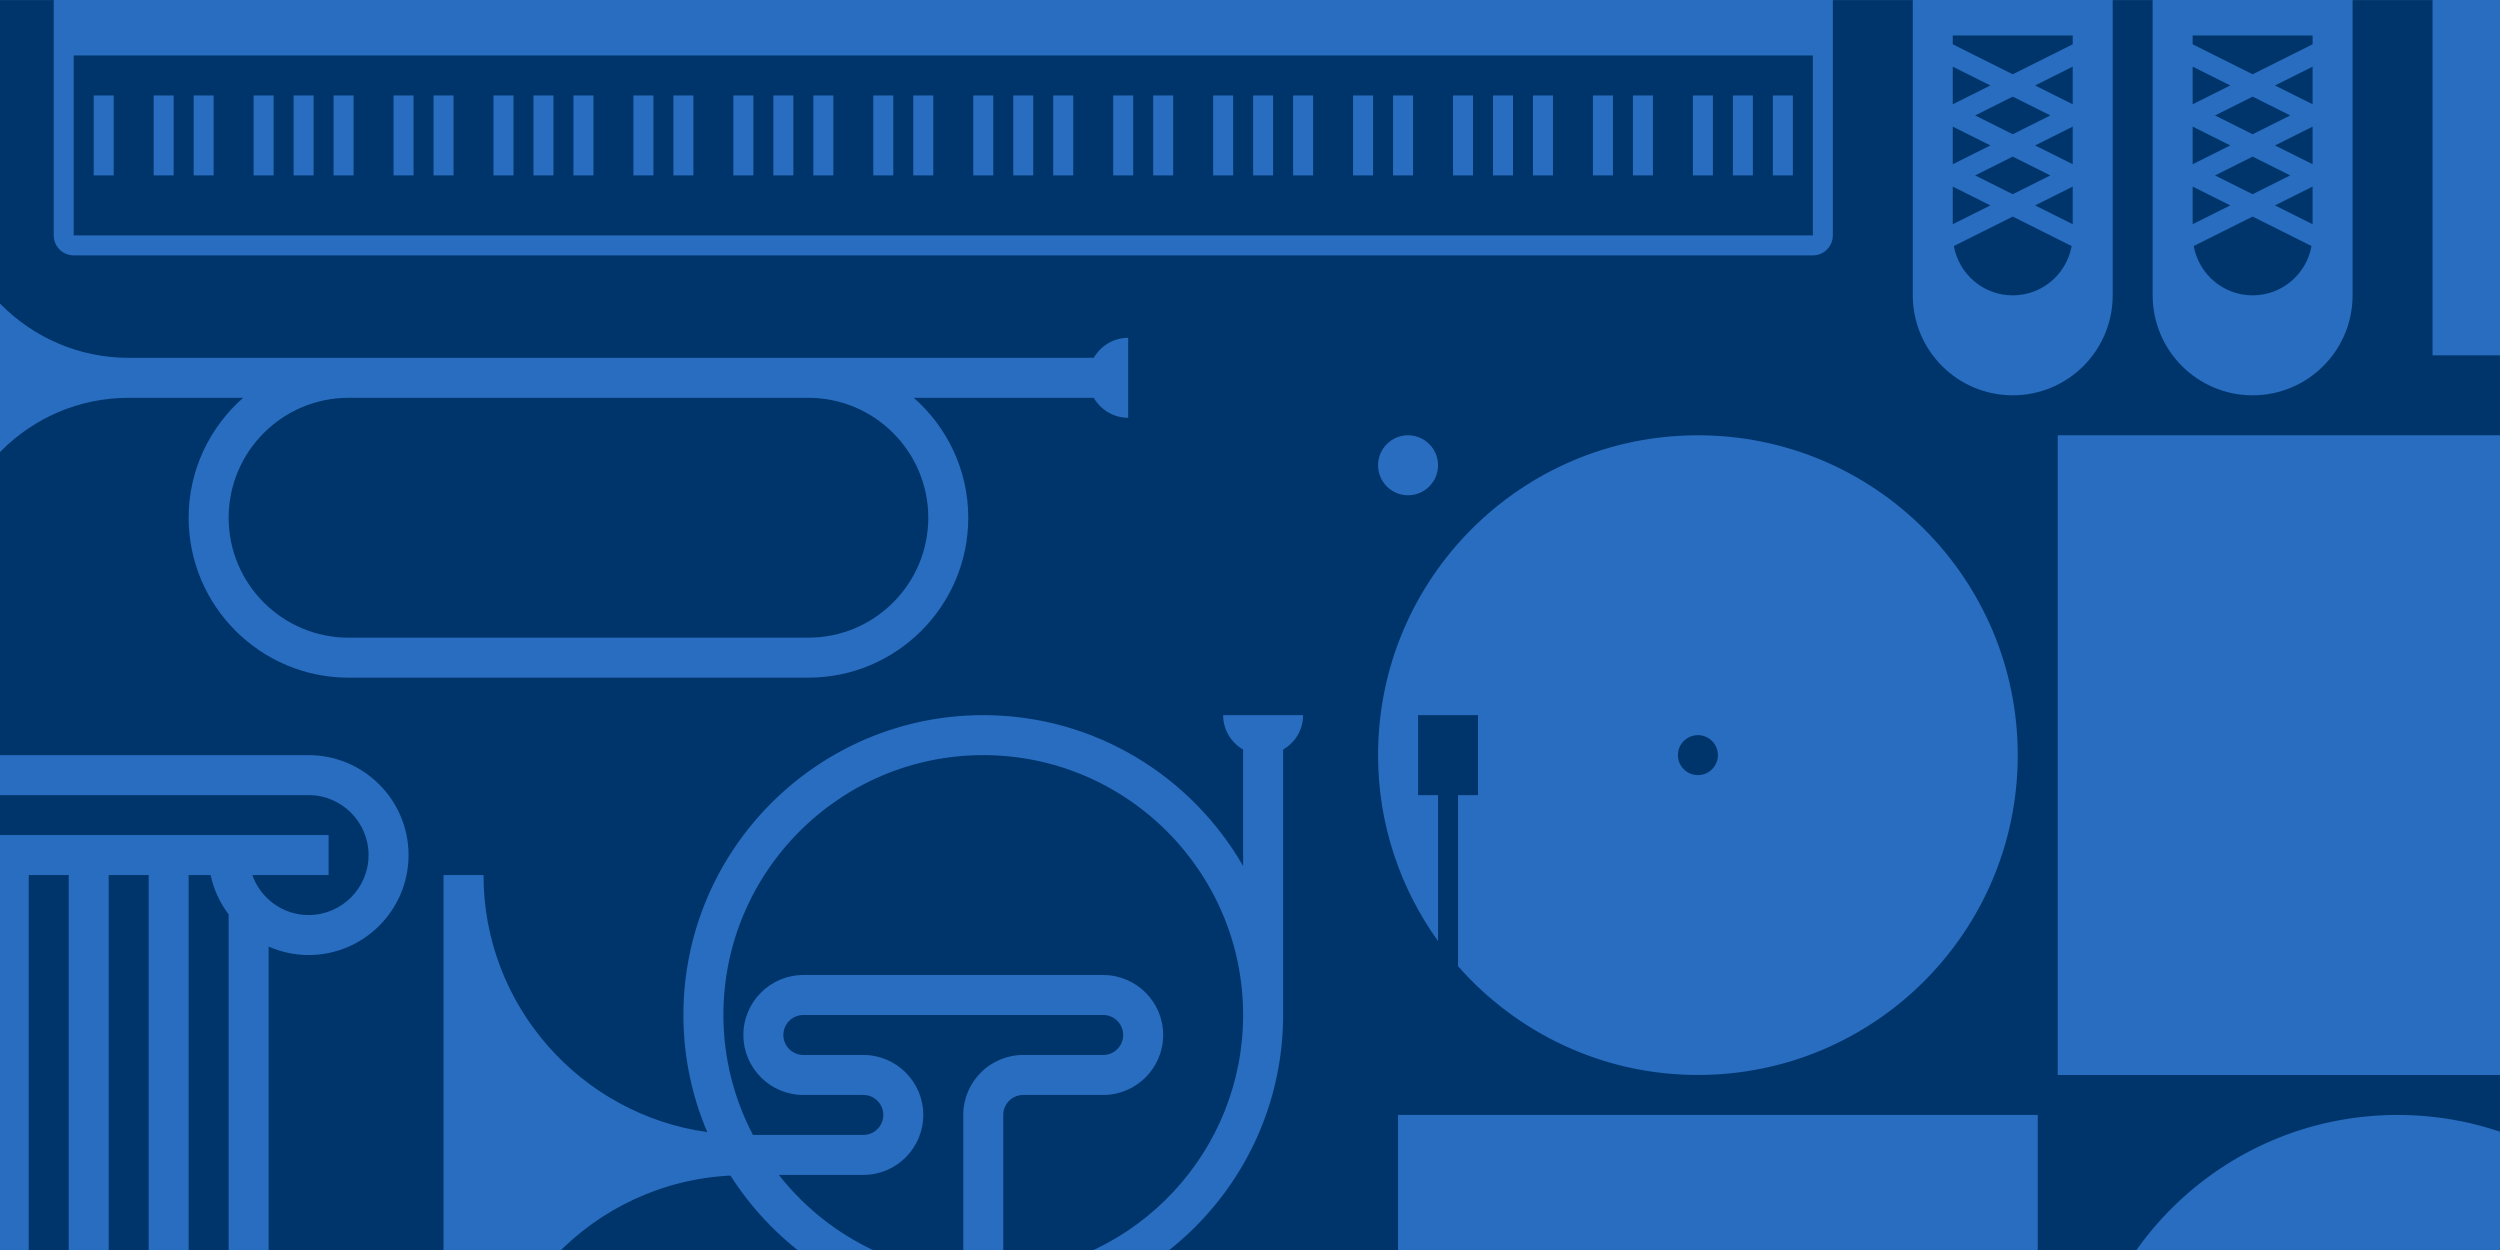 <?xml version="1.0" encoding="UTF-8"?>
<svg xmlns="http://www.w3.org/2000/svg" xmlns:xlink="http://www.w3.org/1999/xlink" id="a" data-name="Icons" width="15.333in" height="7.667in" viewBox="0 0 1103.998 552">
  <defs>
    <clipPath id="d">
      <rect id="e" data-name="Shape" x="-1176" y="-.004" width="1103.998" height="552.006" fill="none"></rect>
    </clipPath>
    <clipPath id="h">
      <rect id="i" data-name="Shape" x="-.001" y="-.003" width="1104" height="552.002" fill="none"></rect>
    </clipPath>
  </defs>
  <rect id="b" data-name="Fill" x="-.008" y="-.004" width="1103.998" height="552" fill="#00356b"></rect>
  <g id="c" data-name="Icons">
    <g clip-path="url(#d)">
      <path id="f" data-name="Icons" d="m-1204.196,66.6c0,7.277,5.917,13.2,13.2,13.2v26.4c-21.837,0-39.6-17.763-39.6-39.6s17.763-39.6,39.6-39.6v26.4c-7.283,0-13.2,5.923-13.2,13.2Zm66-13.2v-26.4c-21.837,0-39.6,17.763-39.6,39.6s17.763,39.6,39.6,39.6v-26.4c-7.283,0-13.2-5.923-13.2-13.2s5.917-13.2,13.2-13.2Zm52.8,0v-26.4c-21.837,0-39.6,17.763-39.6,39.6s17.763,39.6,39.6,39.6v-26.4c-7.283,0-13.2-5.923-13.2-13.2s5.917-13.2,13.2-13.2Zm52.8,0v-26.4c-21.837,0-39.6,17.763-39.6,39.6s17.763,39.6,39.6,39.6v-26.4c-7.283,0-13.2-5.923-13.2-13.2s5.917-13.2,13.2-13.2Zm52.8,0v-26.4c-21.837,0-39.6,17.763-39.6,39.6s17.763,39.6,39.6,39.6v-26.4c-7.283,0-13.2-5.923-13.2-13.2s5.917-13.2,13.2-13.2Zm52.8,0v-26.4c-21.837,0-39.6,17.763-39.6,39.6s17.763,39.6,39.6,39.6v-26.4c-7.283,0-13.2-5.923-13.2-13.2s5.917-13.2,13.2-13.2Zm640.2,39.6v-805.205c0-65.612,53.188-118.801,118.8-118.801s118.8,53.189,118.8,118.801V93c0,65.611-53.188,118.801-118.8,118.801s-118.8-53.189-118.8-118.801Zm59.4-686.404c65.612,0,118.8-53.189,118.8-118.801-65.612,0-118.8,53.189-118.8,118.801Zm0,171.601c65.612,0,118.8-53.189,118.8-118.801-65.612,0-118.8,53.189-118.8,118.801Zm0,171.601c65.612,0,118.8-53.189,118.8-118.801-65.612,0-118.8,53.189-118.8,118.801Zm0,171.601c65.612,0,118.8-53.189,118.8-118.801-65.612,0-118.8,53.189-118.8,118.801Zm0,171.601c65.612,0,118.8-53.189,118.8-118.801-65.612,0-118.8,53.189-118.8,118.801Zm-283.8,303.602l26.4-26.4-26.4-26.4,26.4-26.4-26.4-26.4,26.4-26.4-26.4-26.4c57.98,0,108.478,31.291,136.082,77.771,27.604-46.48,78.102-77.771,136.082-77.771,58.596,0,109.636,31.9,137.037,79.201-27.401,47.3-78.441,79.201-137.037,79.201-57.98,0-108.478-31.291-136.082-77.771-27.604,46.48-78.102,77.771-136.082,77.771Zm330-105.601c0,7.29,5.91,13.2,13.2,13.2s13.2-5.91,13.2-13.2c0-7.29-5.91-13.2-13.2-13.2s-13.2,5.91-13.2,13.2ZM-496.896,8.3c29.16,0,52.8,23.638,52.8,52.8l-13.2,39.6h39.6l-13.2-39.6c0-43.741-35.459-79.201-79.2-79.201s-79.2,35.459-79.2,79.201h39.6c0-29.162,23.638-52.8,52.8-52.8Zm66,198.001c43.741,0,79.2-35.459,79.2-79.201h-39.6c0,29.162-23.638,52.8-52.8,52.8-29.16,0-52.8-23.638-52.8-52.8l13.2-39.6h-39.6l13.2,39.6c0,43.741,35.459,79.201,79.2,79.201ZM-88.796,423.002l-26.4,26.4,26.4,26.4-26.4,26.4,26.4,26.4-26.4,26.4,26.4,26.4c-57.98,0-108.478-31.291-136.082-77.771-27.604,46.48-78.102,77.771-136.082,77.771-58.596,0-109.636-31.9-137.037-79.201,27.401-47.3,78.441-79.201,137.037-79.201,57.98,0,108.478,31.291,136.082,77.771,27.604-46.48,78.102-77.771,136.082-77.771Zm-330,52.8c0-7.29-5.91-13.2-13.2-13.2s-13.2,5.91-13.2,13.2c0,7.29,5.91,13.2,13.2,13.2s13.2-5.91,13.2-13.2ZM-49.196,264.601c7.283,0,13.2,5.923,13.2,13.2s-5.917,13.2-13.2,13.2v26.4c21.837,0,39.6-17.763,39.6-39.6s-17.763-39.6-39.6-39.6v26.4Zm26.4,92.401v-26.4c-21.837,0-39.6,17.763-39.6,39.6s17.763,39.6,39.6,39.6v-26.4c-7.283,0-13.2-5.923-13.2-13.2s5.917-13.2,13.2-13.2Zm13.2,105.601c0-21.837-17.763-39.6-39.6-39.6v26.4c7.283,0,13.2,5.923,13.2,13.2s-5.917,13.2-13.2,13.2v26.4c21.837,0,39.6-17.763,39.6-39.6Zm-13.2,79.201v-26.4c-21.837,0-39.6,17.763-39.6,39.6s17.763,39.6,39.6,39.6v-26.4c-7.283,0-13.2-5.923-13.2-13.2s5.917-13.2,13.2-13.2Zm-26.4,66v79.201c21.837,0,39.6-17.763,39.6-39.6s-17.763-39.6-39.6-39.6Zm-13.2,132.001c0,21.837,17.763,39.6,39.6,39.6v-26.4c-7.283,0-13.2-5.923-13.2-13.2s5.917-13.2,13.2-13.2v-26.4c-21.837,0-39.6,17.763-39.6,39.6Zm52.8,0c0,21.837,17.763,39.6,39.6,39.6v-26.4c-7.283,0-13.2-5.923-13.2-13.2s5.917-13.2,13.2-13.2v-26.4c-21.837,0-39.6,17.763-39.6,39.6Zm-125.4-105.601c0-18.195-14.798-33-33-33s-33,14.805-33,33c0,10.918-8.882,19.8-19.8,19.8s-19.8-8.882-19.8-19.8c0-18.195-14.798-33-33-33s-33,14.805-33,33c0,10.918-8.882,19.8-19.8,19.8s-19.8-8.882-19.8-19.8c0-18.195-14.798-33-33-33s-33,14.805-33,33c0,10.918-8.882,19.8-19.8,19.8s-19.8-8.882-19.8-19.8c0-18.195-14.798-33-33-33s-33,14.805-33,33v15.4h13.2v-15.4c0-10.918,8.882-19.8,19.8-19.8s19.8,8.882,19.8,19.8c0,18.195,14.798,33,33,33s33-14.805,33-33c0-10.918,8.882-19.8,19.8-19.8s19.8,8.882,19.8,19.8c0,18.195,14.798,33,33,33s33-14.805,33-33c0-10.918,8.882-19.8,19.8-19.8s19.8,8.882,19.8,19.8c0,18.195,14.798,33,33,33s33-14.805,33-33c0-10.918,8.882-19.8,19.8-19.8s19.8,8.882,19.8,19.8c0,18.195,14.798,33,33,33v-13.2c-10.918,0-19.8-8.882-19.8-19.8Zm-897.6,26.4c29.161,0,52.8-23.64,52.8-52.8s-23.639-52.8-52.8-52.8-52.8,23.639-52.8,52.8,23.639,52.8,52.8,52.8Zm26.4,79.201c0-29.161,23.639-52.8,52.8-52.8s52.8,23.639,52.8,52.8-23.639,52.8-52.8,52.8-52.8-23.64-52.8-52.8Zm-52.8-396.003c-29.161,0-52.8-23.64-52.8-52.8s23.639-52.8,52.8-52.8,52.8,23.639,52.8,52.8-23.639,52.8-52.8,52.8Zm393.347-102.948c66.885,66.885,108.253,159.286,108.253,261.349,0,204.125-165.475,369.602-369.6,369.602s-369.6-165.477-369.6-369.602,165.475-369.602,369.6-369.602v39.6c-182.254,0-330,147.747-330,330.002,0,12.953.827,25.706,2.279,38.27,6.343-22.045,26.435-38.27,50.521-38.27,29.161,0,52.8,23.639,52.8,52.8s-23.639,52.8-52.8,52.8c-17.08,0-32.105-8.244-41.756-20.823,37.426,141.165,166.018,245.224,318.956,245.224,182.254,0,330-147.748,330-330.002,0-91.128-36.936-173.628-96.655-233.347l28.002-28.002Zm-419.747,155.748c29.161,0,52.8,23.639,52.8,52.8s-23.639,52.8-52.8,52.8-52.8-23.64-52.8-52.8,23.639-52.8,52.8-52.8Zm158.4-52.8v105.601c-29.161,0-52.8-23.64-52.8-52.8s23.639-52.8,52.8-52.8Zm264,52.8c0,29.16-23.639,52.8-52.8,52.8s-52.8-23.64-52.8-52.8,23.639-52.8,52.8-52.8,52.8,23.639,52.8,52.8Zm-52.8,211.201c-29.161,0-52.8-23.64-52.8-52.8s23.639-52.8,52.8-52.8,52.8,23.639,52.8,52.8-23.639,52.8-52.8,52.8Zm-158.4,13.2c-29.161,0-52.8-23.64-52.8-52.8s23.639-52.8,52.8-52.8,52.8,23.639,52.8,52.8-23.639,52.8-52.8,52.8Zm26.4,92.401c0-29.161,23.639-52.8,52.8-52.8s52.8,23.639,52.8,52.8-23.639,52.8-52.8,52.8-52.8-23.64-52.8-52.8Zm13.2-528.003c0-29.161,23.639-52.8,52.8-52.8s52.8,23.639,52.8,52.8-23.639,52.8-52.8,52.8-52.8-23.64-52.8-52.8Zm-52.8,158.401v-105.601c29.161,0,52.8,23.639,52.8,52.8s-23.639,52.8-52.8,52.8Zm0-277.202V27c102.062,0,194.462,41.369,261.347,108.254l-28.002,28.002c-59.718-59.719-142.218-96.655-233.345-96.655Z" fill="#af5f00"></path>
    </g>
  </g>
  <g id="g" data-name="Icons">
    <g clip-path="url(#h)">
      <path id="j" data-name="Fill" d="m173.792,42.135h8.828v35.31h-8.828v-35.31Zm-44.138,35.31h8.828v-35.31h-8.828v35.31Zm123.586,0h8.828v-35.31h-8.828v35.31Zm-35.31,0h8.828v-35.31h-8.828v35.31Zm-26.483,0h8.828v-35.31h-8.828v35.31Zm-79.448,0h8.828v-35.31h-8.828v35.31Zm123.586,0h8.828v-35.31h-8.828v35.31Zm-88.276,0h8.828v-35.31h-8.828v35.31Zm697.38,52.966V-2.003h13.241v-203.035h8.828V-2.003h44.138v-203.035h8.828V-2.003h13.241v132.414c0,24.377-19.761,44.138-44.138,44.138s-44.138-19.761-44.138-44.138Zm70.147-21.785l-26.009-13.004-26.009,13.004c2.225,12.376,12.992,21.785,26.009,21.785s23.785-9.408,26.009-21.785Zm-26.009-39.487l-16.612,8.306,16.612,8.306,16.612-8.306-16.612-8.306Zm0-9.871l16.612-8.306-16.612-8.306-16.612,8.306,16.612,8.306Zm26.483,23.112l-16.612,8.306,16.612,8.306v-16.612Zm0-26.483l-16.612,8.306,16.612,8.306v-16.612Zm0-26.483l-16.612,8.306,16.612,8.306v-16.612Zm-52.966-9.871l26.483,13.241,26.483-13.241v-3.892h-52.966v3.892Zm0,26.483l16.612-8.306-16.612-8.306v16.612Zm0,26.483l16.612-8.306-16.612-8.306v16.612Zm0,26.483l16.612-8.306-16.612-8.306v16.612Zm88.276,31.418V-2.003h13.241v-203.035h8.828V-2.003h44.138v-203.035h8.828V-2.003h13.241v132.414c0,24.377-19.761,44.138-44.138,44.138s-44.138-19.761-44.138-44.138Zm70.147-21.785l-26.009-13.004-26.009,13.004c2.225,12.376,12.992,21.785,26.009,21.785s23.785-9.408,26.009-21.785Zm-26.009-39.487l-16.612,8.306,16.612,8.306,16.612-8.306-16.612-8.306Zm0-9.871l16.612-8.306-16.612-8.306-16.612,8.306,16.612,8.306Zm26.483,23.112l-16.612,8.306,16.612,8.306v-16.612Zm0-26.483l-16.612,8.306,16.612,8.306v-16.612Zm0-26.483l-16.612,8.306,16.612,8.306v-16.612Zm-52.966-9.871l26.483,13.241,26.483-13.241v-3.892h-52.966v3.892Zm0,26.483l16.612-8.306-16.612-8.306v16.612Zm0,26.483l16.612-8.306-16.612-8.306v16.612Zm0,26.483l16.612-8.306-16.612-8.306v16.612Zm-158.897-356.996H23.723V-37.313h785.656v-220.69ZM67.861,77.445h8.828v-35.31h-8.828v35.31Zm17.655,0h8.828v-35.31h-8.828v35.31Zm-44.138,0h8.828v-35.31h-8.828v35.31Zm723.863,0h8.828v-35.31h-8.828v35.31Zm-44.138,0h8.828v-35.31h-8.828v35.31Zm26.483,0h8.828v-35.31h-8.828v35.31Zm35.31,0h8.828v-35.31h-8.828v35.31Zm-123.586,0h8.828v-35.31h-8.828v35.31ZM23.723,103.928V-28.486h785.656V103.928c0,4.875-3.952,8.828-8.828,8.828H32.551c-4.875,0-8.828-3.952-8.828-8.828Zm8.828-.002h768.001V24.48H32.551v79.446Zm644.414-26.481h8.828v-35.31h-8.828v35.31Zm26.483,0h8.828v-35.31h-8.828v35.31Zm355.311,414.897c-78.006,0-141.241,63.236-141.241,141.241s63.236,141.241,141.241,141.241,141.241-63.236,141.241-141.241-63.236-141.241-141.241-141.241Zm-441.38,282.483h282.483v-282.483h-282.483v282.483ZM1191.172,192.204h-282.483v282.483h282.483V192.204Zm-549.518-114.759h8.828v-35.31h-8.828v35.31ZM1392-28.486v185.379h-317.793V-28.486h26.483v-17.655h52.966v17.655h238.345Zm-105.931,92.69c0-36.565-29.642-66.207-66.207-66.207s-66.207,29.642-66.207,66.207,29.642,66.207,66.207,66.207,66.207-29.642,66.207-66.207Zm97.104-83.862h-52.966V15.652h52.966V-19.658Zm-843.035,335.449h35.31c0,6.518-3.573,12.148-8.828,15.206v117.208c0,73.013-59.397,132.414-132.414,132.414-46.92,0-88.113-24.598-111.639-61.504-60.617,3.003-109.051,53.12-109.051,114.469h-17.655v-247.173h17.655c0,57.855,43.075,105.713,98.81,113.517-6.773-15.9-10.534-33.379-10.534-51.724,0-73.013,59.397-132.414,132.414-132.414,49.065,0,91.883,26.885,114.759,66.635v-51.429c-5.255-3.058-8.828-8.688-8.828-15.206Zm-88.276,150.069h35.31c4.871,0,8.828-3.961,8.828-8.828s-3.957-8.828-8.828-8.828h-132.414c-4.871,0-8.828,3.961-8.828,8.828s3.957,8.828,8.828,8.828h26.483c14.603,0,26.483,11.879,26.483,26.483s-11.879,26.483-26.483,26.483h-37.302c19.315,24.635,48.419,41.158,81.44,43.691v-70.174c0-14.603,11.879-26.483,26.483-26.483Zm97.104-17.655c0-63.28-51.483-114.759-114.759-114.759s-114.759,51.478-114.759,114.759c0,19.108,4.76,37.102,13.056,52.966h48.737c4.871,0,8.828-3.961,8.828-8.828s-3.957-8.828-8.828-8.828h-26.483c-14.603,0-26.483-11.879-26.483-26.483s11.879-26.483,26.483-26.483h132.414c14.603,0,26.483,11.879,26.483,26.483s-11.879,26.483-26.483,26.483h-35.31c-4.871,0-8.828,3.961-8.828,8.828v70.174c59.154-4.536,105.931-54.011,105.931-114.312Zm86.069-32.632c-16.603-23.157-26.483-51.459-26.483-82.127,0-78.005,63.236-141.241,141.241-141.241s141.241,63.236,141.241,141.241-63.236,141.241-141.241,141.241c-42.244,0-80.047-18.642-105.931-48.035v-75.552h8.828v-35.31h-26.483v35.31h8.828v64.472Zm105.931-82.127c0,4.875,3.953,8.828,8.828,8.828s8.828-3.953,8.828-8.828c0-4.876-3.953-8.828-8.828-8.828s-8.828,3.952-8.828,8.828ZM-22.622,255.101h-17.655V78.549h17.655c0,43.81,35.638,79.448,79.448,79.448h426.173c3.058-5.254,8.688-8.828,15.206-8.828v35.31c-6.518,0-12.148-3.573-15.206-8.828h-79.481c14.717,12.953,24.066,31.866,24.066,52.966,0,38.94-31.681,70.621-70.621,70.621h-203.035c-38.94,0-70.621-31.681-70.621-70.621,0-21.099,9.35-40.013,24.066-52.966h-50.549c-43.81,0-79.448,35.638-79.448,79.448Zm123.586-26.483c0,29.207,23.759,52.966,52.966,52.966h203.035c29.207,0,52.966-23.759,52.966-52.966s-23.759-52.966-52.966-52.966h-203.035c-29.207,0-52.966,23.759-52.966,52.966Zm507.587-23.172c0,7.313,5.928,13.241,13.241,13.241s13.241-5.928,13.241-13.241-5.928-13.241-13.241-13.241-13.241,5.928-13.241,13.241Zm-249.379-128h8.828v-35.31h-8.828v35.31Zm256,0h8.828v-35.31h-8.828v35.31Zm-229.517,0h8.828v-35.31h-8.828v35.31Zm61.793,0h8.828v-35.31h-8.828v35.31Zm-17.655,0h8.828v-35.31h-8.828v35.31Zm-26.483,0h8.828v-35.31h-8.828v35.31Zm-105.931,0h8.828v-35.31h-8.828v35.31Zm26.483,0h8.828v-35.31h-8.828v35.31Zm17.655,0h8.828v-35.31h-8.828v35.31Zm-61.793,0h8.828v-35.31h-8.828v35.31Zm273.655,0h8.828v-35.31h-8.828v35.31Zm17.655,0h8.828v-35.31h-8.828v35.31Zm26.483,0h8.828v-35.31h-8.828v35.31Zm-132.414,0h8.828v-35.31h-8.828v35.31Zm70.621,0h8.828v-35.31h-8.828v35.31Zm-44.138,0h8.828v-35.31h-8.828v35.31Zm17.655,0h8.828v-35.31h-8.828v35.31ZM136.275,333.445H-48.001v17.655h184.276c14.603,0,26.483,11.879,26.483,26.483s-11.879,26.483-26.483,26.483c-11.492,0-21.199-7.402-24.856-17.655h33.683v-17.655H-48.001v17.655H-4.967v538.483H12.689V386.411h17.655v538.483h17.655V386.411h17.655v538.483h17.655V386.411h9.72c1.314,6.443,4.142,12.288,7.935,17.382v521.101h17.655v-506.914c5.417,2.378,11.372,3.741,17.655,3.741,24.336,0,44.138-19.802,44.138-44.138s-19.802-44.138-44.138-44.138Z" fill="#286dc0"></path>
    </g>
  </g>
</svg>
